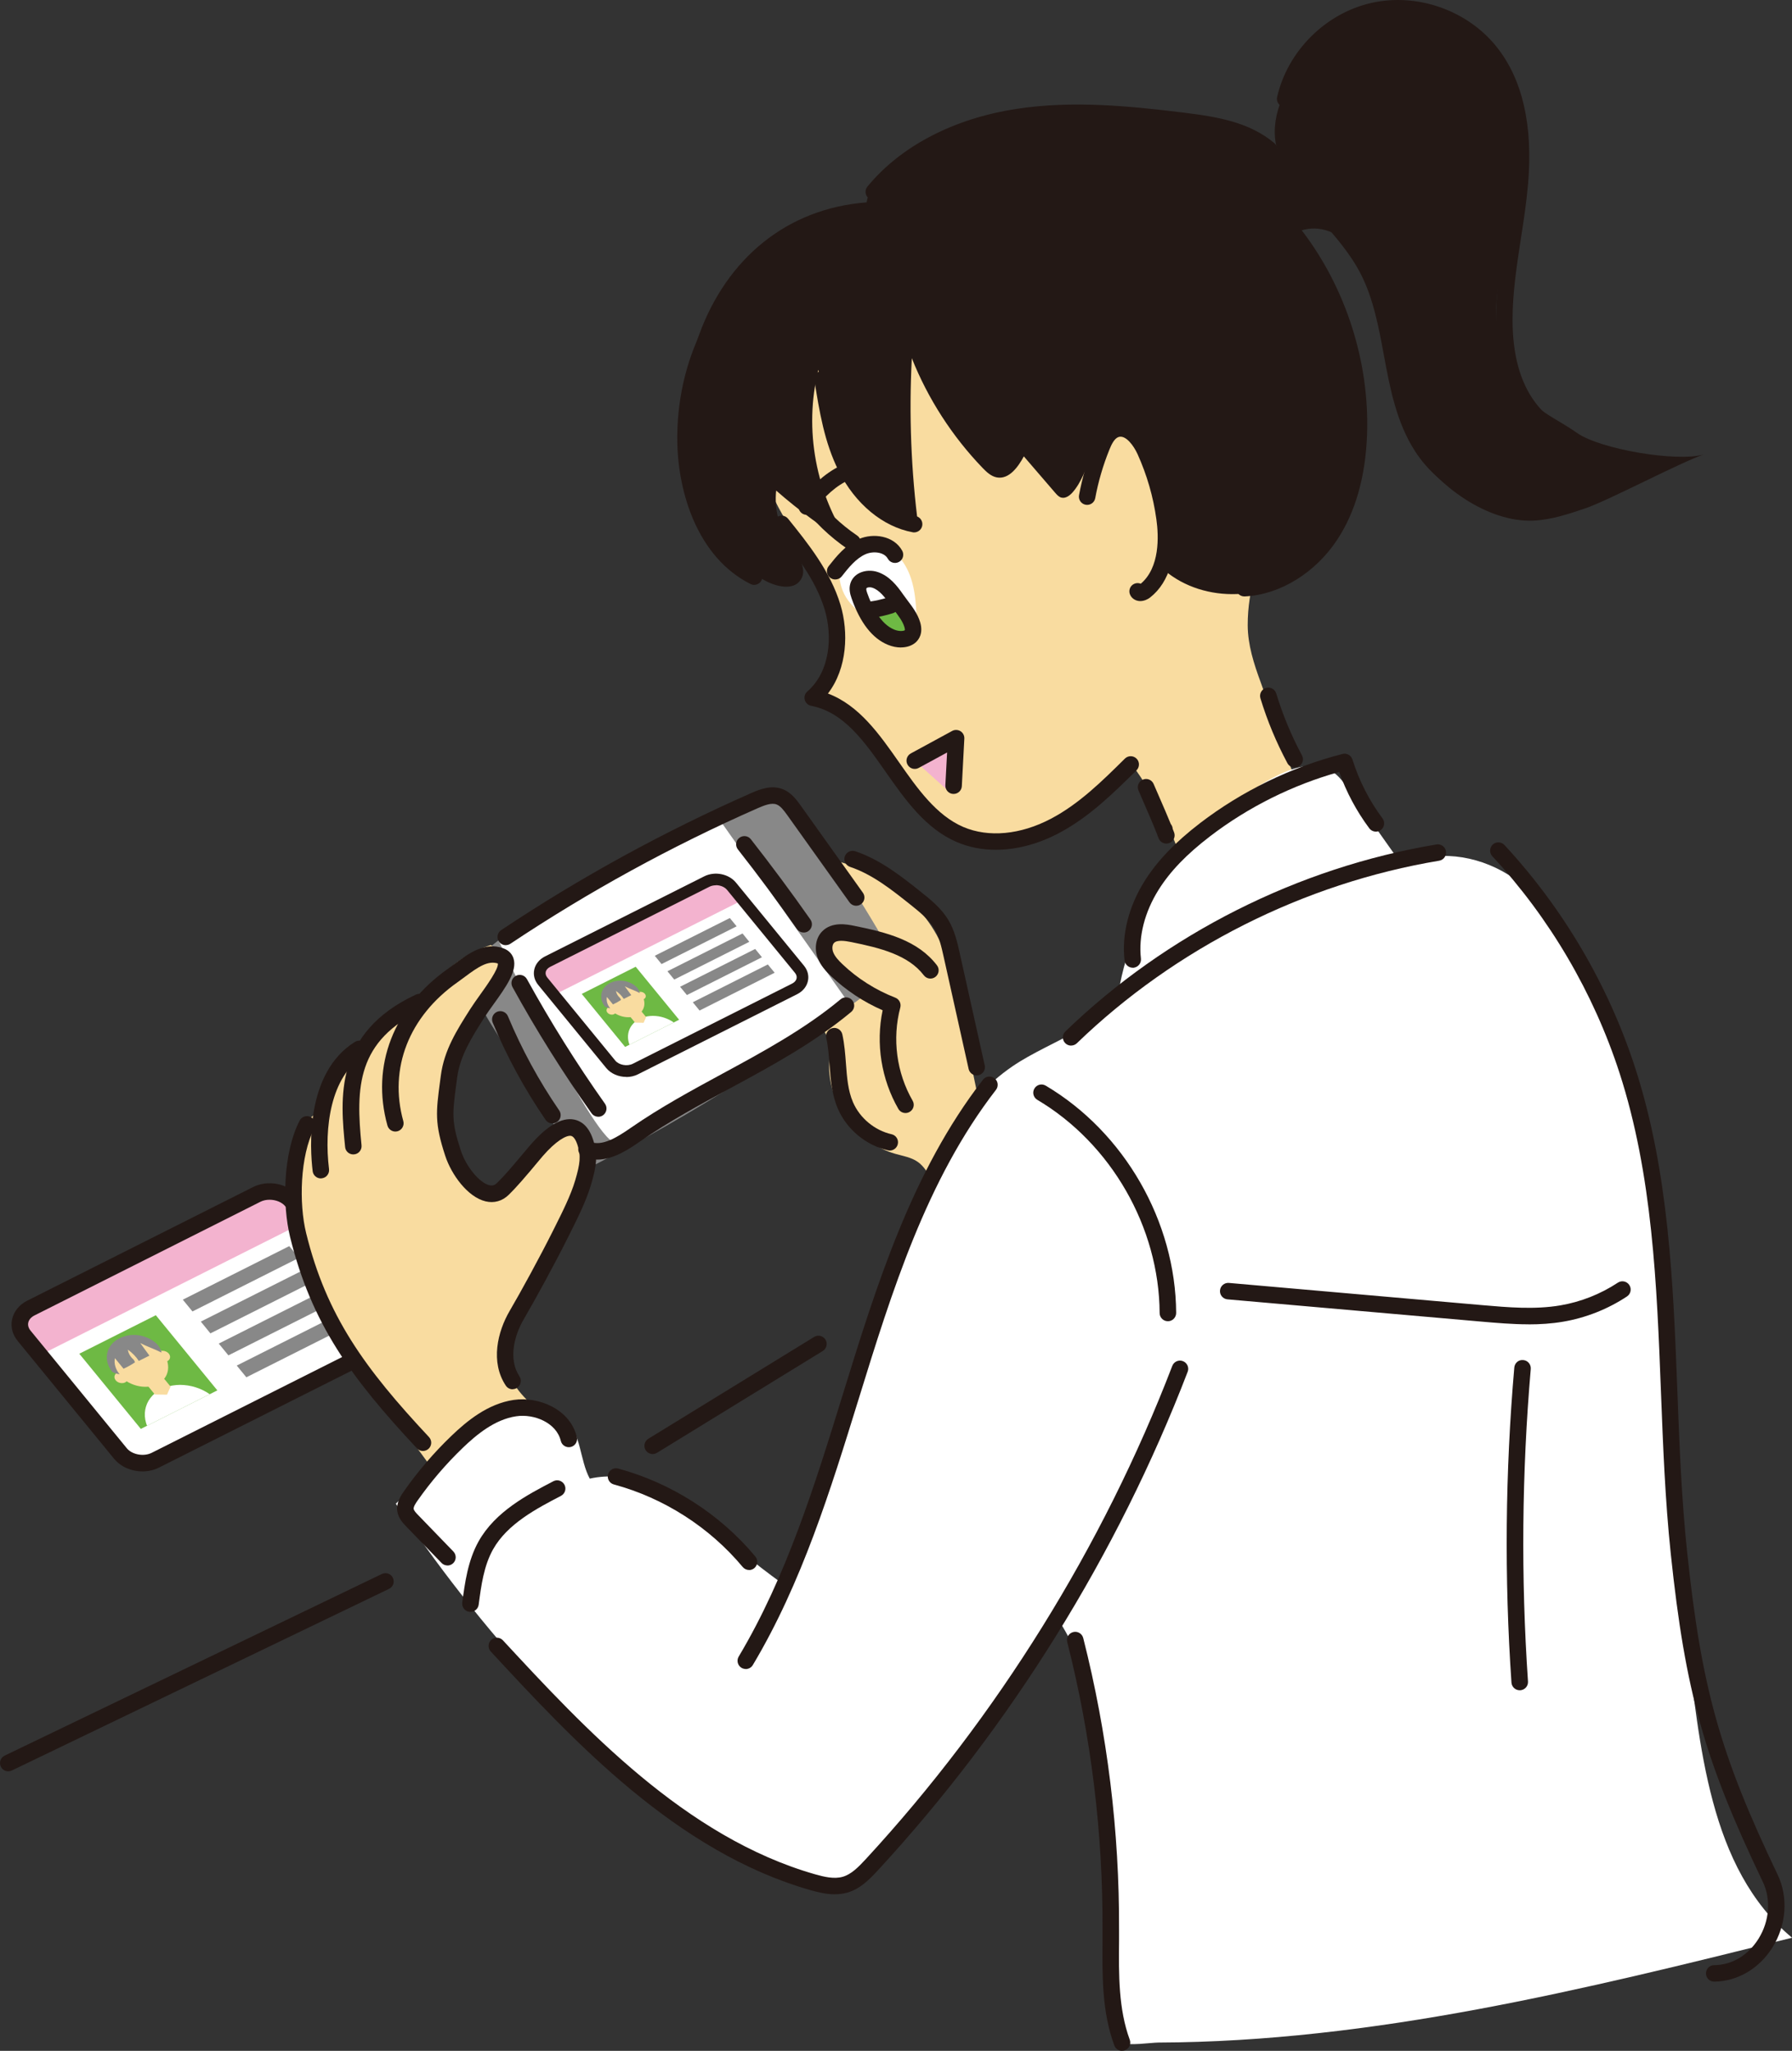<?xml version="1.0" encoding="UTF-8"?><svg id="_レイヤー_2" xmlns="http://www.w3.org/2000/svg" xmlns:xlink="http://www.w3.org/1999/xlink" viewBox="0 0 328.58 376"><rect x="0" y="0" width="328.58" height="376" fill="#333333" stroke="none"/><defs><style>.cls-1{fill:none;}.cls-2{clip-path:url(#clippath-1);}.cls-3{fill:#231815;}.cls-4{fill:#fff;}.cls-5{fill:#6eb944;}.cls-6{fill:#f3b3cf;}.cls-7{fill:#f9dca0;}.cls-8{fill:#888;}.cls-9{clip-path:url(#clippath);}</style><clipPath id="clippath"><polygon class="cls-1" points="39.85 254.91 25.82 261.97 14.54 248.19 28.57 241.13 39.85 254.91"/></clipPath><clipPath id="clippath-1"><polygon class="cls-1" points="124.52 186.96 114.62 191.94 106.67 182.22 116.56 177.24 124.52 186.96"/></clipPath></defs><g id="text"><path class="cls-7" d="M181.19,210.13c-1.77-8.53-3.55-17.06-5.32-25.59-.88-4.21-1.77-8.48-3.7-12.33-4.45-8.87-14.19-14.41-24.08-15.25-.83-.07-1.71-.1-2.45.3-.81.44-1.27,1.32-1.63,2.17-3.84,8.94-1.85,20.07,4.85,27.12,1.15,1.21,2.48,2.38,3,3.98.46,1.41.22,2.93.17,4.41-.24,7.38,5.03,14.58,12.13,16.6,1.4.4,2.89.63,4.08,1.45,1.18.82,1.93,2.12,2.63,3.38,3.94,7.04,7.88,14.08,11.81,21.11"/><path class="cls-8" d="M84.93,177.88c15.61-14.49,35.78-22.85,55.49-30.91,1.02-.42,2.14-.85,3.21-.59,1.16.28,1.98,1.29,2.7,2.24,6.93,9.15,13.16,18.83,18.61,28.93-18.08,14.24-37.57,26.7-58.09,37.14-5.52-8.84-11.04-17.67-16.56-26.51-1.39-2.22-2.82-4.59-2.84-7.21-.05-5.21,5.21-8.66-2.52-3.1Z"/><path class="cls-4" d="M132.12,150.54c-3.73,2.24-40.65,22-40.65,22,0,0,18.16,38.39,21.63,36.92,3.46-1.47,42.14-26.1,42.14-26.1l-23.12-32.82Z"/><path class="cls-7" d="M152.81,50.23c-12.66,9.01-17.44,27.54-10.71,41.54,3.11,6.47,8.25,11.83,11.1,18.42,2.85,6.59,1.45,14.4-4.6,18.28,13.56,2.56,19.39,24.31,33.12,25.7,9.99,1.01,17.33-8.85,26.36-13.27,5.77,8.16,9.67,17.64,11.29,27.51,4.49-8.55,13.51-14.54,23.13-15.36-5.21-8.65-7.86-18.48-11.34-27.96-1.24-3.37-2.37-6.86-2.38-10.46-.01-6.71,2.12-12.06,4.13-18.46,3.07-9.74,1.81-20.28-.06-30.33-1.29-6.94-2.98-14.08-7.28-19.69-2.85-3.72-6.71-6.55-10.81-8.83-10.97-6.1-24.15-8.43-36.4-5.67-12.25,2.75-23.38,10.75-25.56,18.56Z"/><path class="cls-4" d="M168.1,114.15c-.13-3.82-.33-7.86-2.47-11.03-2.14-3.16-6.97-4.82-9.87-2.34-2.59,2.21-2.28,6.54-.26,9.28,2.02,2.74,5.24,4.29,8.33,5.72"/><path class="cls-4" d="M71.14,241.79c1.42,1.74.86,4.03-1.24,5.08l-41.41,20.83c-2.11,1.06-4.99.5-6.41-1.23l-17.66-21.58c-1.42-1.74-.86-4.03,1.24-5.08l41.41-20.83c2.11-1.06,4.99-.5,6.41,1.23l17.66,21.58Z"/><path class="cls-6" d="M47.07,218.98l-41.41,20.83c-2.11,1.06-2.67,3.35-1.24,5.08l2.91,3.56,49.07-24.69-2.91-3.56c-1.42-1.74-4.31-2.29-6.41-1.23Z"/><path class="cls-3" d="M26.12,269.77c-2,0-3.98-.83-5.21-2.33l-17.66-21.58c-.96-1.17-1.33-2.59-1.03-3.98.31-1.44,1.31-2.68,2.76-3.41l41.41-20.83c2.75-1.39,6.38-.67,8.26,1.62l17.66,21.58c.96,1.17,1.33,2.59,1.03,3.98-.31,1.44-1.31,2.68-2.77,3.41l-41.41,20.83c-.95.48-2,.71-3.05.71ZM49.42,219.96c-.59,0-1.17.12-1.67.37l-41.41,20.83c-.64.32-1.05.8-1.16,1.34-.1.48.04.98.41,1.44l17.66,21.58c.97,1.18,3.1,1.57,4.56.84l41.41-20.83c.64-.32,1.05-.8,1.17-1.34.1-.48-.04-.98-.41-1.44l-17.66-21.58c-.63-.78-1.77-1.21-2.89-1.21Z"/><polygon class="cls-8" points="54.8 230.62 35.29 240.44 33.52 238.28 53.04 228.46 54.8 230.62"/><polygon class="cls-8" points="58.1 234.64 38.58 244.46 36.82 242.3 56.33 232.49 58.1 234.64"/><polygon class="cls-8" points="61.39 238.67 41.88 248.49 40.11 246.33 59.63 236.51 61.39 238.67"/><polygon class="cls-8" points="64.69 242.69 45.17 252.51 43.41 250.36 62.92 240.54 64.69 242.69"/><g class="cls-9"><polygon class="cls-5" points="39.85 254.91 25.82 261.97 14.54 248.19 28.57 241.13 39.85 254.91"/><path class="cls-4" d="M28.08,263.3c-2.52-3.08-1.85-6.94,1.5-8.62,3.34-1.68,8.1-.55,10.62,2.53"/><path class="cls-7" d="M29.72,247.82c1.77,2.16,1.39,4.82-.84,5.94-2.23,1.12-5.47.28-7.24-1.88-1.77-2.16-1.39-4.82.84-5.94s5.47-.28,7.24,1.88Z"/><polygon class="cls-7" points="31.28 254.22 30.62 255.7 28.4 255.67 26.03 252.77 28.9 251.32 31.28 254.22"/><path class="cls-7" d="M23.22,252.06c.4.49.28,1.11-.27,1.39s-1.32.11-1.73-.38c-.4-.49-.28-1.11.27-1.39s1.32-.11,1.73.38Z"/><path class="cls-7" d="M30.95,248.17c.4.49.28,1.11-.27,1.39-.55.28-1.32.11-1.73-.38s-.28-1.11.27-1.39,1.32-.11,1.73.38Z"/><path class="cls-8" d="M20.49,251.38c-1.1-1.41-1.22-3.27-.23-4.66.99-1.39,3.09-2.21,5.11-1.92,2.02.29,3.98,1.55,4.25,3.18-1.24-.63-2.67-1.11-3.9-1.74.56.77,1.12,1.53,1.68,2.3-.65.32-1.3.65-1.95.97-.5-.78-1.19-1.49-2.01-2.07.09.67.46,1.32,1.05,1.82.12.16.21.33.26.51-.65.44-1.35.84-2.1,1.17-.52-.66-1.06-1.28-1.58-1.94-.2,1,.12,2.09.87,2.95-.45-.05-1.21-.24-1.45-.55Z"/></g><path class="cls-7" d="M104.73,264.83c-4.02-5.74-12.76-9.55-11.63-16.46.6-3.68,1.98-8.09,3.89-11.29,5.54-9.27,10.5-16.42,10.89-28.07.03-.76-.93-2-1.53-2.48-1.12-.9-4.31.26-4.97,1.53-4.08,7.86-5.87,8.39-11.08,11.91-7.82-4.46-7.51-12.08-9.11-18.32-.46-1.8.36-4.06.75-5.88.52-2.44,3.1-4.94,4.66-6.89,3.73-4.66,9.52-11.55,3.4-15.62-7.02,2.18-12.68,8.28-14.33,15.44-2.18-3.48-7.98-.93-9.56,2.87,0,0-6.39,4.7-6.83,12.19,0,0-4.44-.18-5.72,10.35-1.8,14.68,4.81,27.11,13.65,38.96,9.49,12.72,17.6,23.1,25.03,35.88"/><path class="cls-3" d="M158.92,37.1c-14.72,1.13-25.63,10.35-30.71,24.21-2.01,5.49-2.57,11.4-2.65,17.24-.08,5.66.34,11.53,2.93,16.56,2.49,4.83,6.82,8.5,11.54,11.2,2.19,1.25,5.48,2.08,6.82-.06,1.31-2.09-.7-4.58-2.09-6.62-1.92-2.81-2.8-6.31-2.44-9.69,4.25,3.73,8.84,7.07,13.7,9.96-6.44-9.19-8.67-21.2-5.97-32.09,2.93,11.25,5.81,24.3,18.37,28.96-1.36-10.3-1.77-20.73-1.23-31.1,2.97,7.46,7.41,14.33,12.97,20.11.74.77,1.58,1.56,2.63,1.75,2.21.4,3.88-1.89,4.94-3.86,1.92,2.23,3.84,4.46,5.76,6.69.31.35.64.73,1.09.86.76.22,1.53-.33,2.06-.92,1.65-1.84,2.37-4.32,3.53-6.5s3.16-4.28,5.63-4.23c3.05.07,5,3.27,5.92,6.19,1.94,6.15,1.94,12.9,1.81,18.81,7.3,6.18,19.31,5.73,26.12-.99,2.7-2.67,4.57-6.08,5.97-9.61,3.96-9.98,4.38-21.32,1.17-31.57-1.79-5.72-4.65-11.05-7.49-16.33-2.51-4.67-2.11-9.63-4.62-14.3-1.08-2,1.23-3-.53-4.44-1.83-1.51-10.51-2.97-12.81-3.57-11.43-2.99-23.49-4.33-35.1-2.12-11.61,2.21-26.18,8.39-27.34,15.45Z"/><path class="cls-3" d="M234.16,27.33c-1.5-5.47,1.22-11.27,4.9-15.59,5.81-6.83,15.18-11.51,23.78-8.98,8.35,2.45,13.69,11.04,15.01,19.64,1.32,8.6-.58,17.33-2.32,25.85-.75,3.66-1.47,7.4-1.07,11.12.45,4.15,2.3,8.03,4.4,11.64,2.6,4.46,6.09,5.39,10.31,8.37,4.22,2.97,18.24,5.37,23.21,3.95-4.28,1.45-17.45,8.43-21.73,9.88-3.1,1.05-6.24,2.1-9.51,2.24-8.37.36-17.73-6.4-22.07-13.56s-4.37-17.69-6.4-25.82c-.85-3.4-1.8-6.87-3.86-9.69-2.06-2.83-5.5-4.92-8.96-4.41-1.81.26-3.45,1.19-5.21,1.65s-3.93.31-5.03-1.15c-.94-1.23-.8-2.95-.57-4.48,1.16-7.69,3.52-15.19,5.12-10.65Z"/><path class="cls-4" d="M205.37,180.38c3.21-15.9,13.8-30.16,28.1-37.82,3.34-1.79,7.58-3.2,10.77-1.14,1.27.82,2.17,2.08,3.04,3.31,3.3,4.66,6.59,9.32,9.89,13.98,6.02-3.08,13.58-1.94,19.33,1.62,5.74,3.56,9.89,9.23,13.04,15.21,13.22,25.07,13.49,49.48,16.44,77.66,1.45,13.84,1.41,33.08,3.2,46.88,2.56,19.84,4.04,42.36,19.41,55.18-38.2,9.51-76.86,19.08-116.23,19.22-1.16,0-5.65.65-6.62.02-1.26-.82-1.62-2.73-1.75-4.23-.91-10.57-.11-22.52-.77-34.74-.68-12.56-2.18-27.76-9-38.32-9.32,16.42-21.41,33.43-35.87,45.58-2.2,1.85-3.06,2.55-5.84,3.27-5.09,1.32-11.95-2.49-16.43-5.25-26.05-16.1-49.91-44.5-63.5-65.12,4.81-4.67,9.62-9.34,14.43-14.01,1.76-1.71,3.6-3.46,5.92-4.25,3.68-1.25,7.84.26,10.75,2.84,2.91,2.57,2.61,7.4,4.46,10.82,6.86-1.54,15.9,1.46,20.68,6.61,4.78,5.15,9.14,8.64,14.82,12.77,7.71-20.09,12.95-44.98,22.76-67.71,4.46-10.34,9.92-20.87,19.21-27.24,7.24-4.96,18.25-7.65,19.76-15.12Z"/><ellipse class="cls-5" cx="161.71" cy="110.71" rx="3.04" ry="6.41" transform="translate(-33.79 124.37) rotate(-38.39)"/><ellipse class="cls-4" cx="160.02" cy="108.57" rx="2.5" ry="3.69" transform="translate(-32.83 122.86) rotate(-38.39)"/><path class="cls-7" d="M171.62,177.35c-5.79-3.75-12.85-5.51-19.72-4.93,1.3,6,7.54,9.36,13.12,11.92-.53,4.14-.19,8.38.98,12.39"/><path class="cls-4" d="M146.59,177.71c1,1.23.61,2.84-.88,3.59l-29.21,14.7c-1.49.75-3.52.36-4.52-.87l-12.46-15.22c-1-1.23-.61-2.84.88-3.59l29.21-14.7c1.49-.75,3.52-.36,4.52.87l12.46,15.22Z"/><path class="cls-6" d="M129.61,161.62l-29.21,14.7c-1.49.75-1.88,2.36-.88,3.59l2.05,2.51,34.61-17.41-2.05-2.51c-1-1.23-3.04-1.62-4.52-.87Z"/><path class="cls-3" d="M114.83,197.44c-1.41,0-2.81-.58-3.68-1.64l-12.46-15.22c-.68-.83-.94-1.82-.73-2.81.22-1.02.93-1.89,1.95-2.41l29.21-14.69c1.94-.98,4.5-.47,5.83,1.15l12.46,15.22c.68.83.94,1.82.73,2.81-.22,1.02-.93,1.89-1.95,2.41l-29.21,14.7c-.67.34-1.41.5-2.15.5ZM131.27,162.31c-.41,0-.82.08-1.18.26l-29.21,14.69c-.45.23-.74.56-.82.95-.07.34.03.69.29,1.01l12.46,15.22c.68.83,2.18,1.11,3.22.59l29.21-14.7c.45-.23.74-.56.82-.95.07-.34-.03-.69-.29-1.01l-12.46-15.22c-.45-.55-1.25-.86-2.04-.86Z"/><polygon class="cls-8" points="135.07 169.83 121.3 176.75 120.06 175.23 133.82 168.31 135.07 169.83"/><polygon class="cls-8" points="137.39 172.67 123.63 179.59 122.38 178.07 136.15 171.14 137.39 172.67"/><polygon class="cls-8" points="139.71 175.5 125.95 182.43 124.7 180.91 138.47 173.98 139.71 175.5"/><polygon class="cls-8" points="142.04 178.34 128.27 185.27 127.03 183.75 140.79 176.82 142.04 178.34"/><g class="cls-2"><polygon class="cls-5" points="124.52 186.96 114.62 191.94 106.67 182.22 116.56 177.24 124.52 186.96"/><path class="cls-4" d="M116.22,192.88c-1.78-2.17-1.3-4.89,1.06-6.08,2.36-1.19,5.71-.39,7.49,1.78"/><path class="cls-7" d="M117.37,181.96c1.25,1.52.98,3.4-.59,4.19-1.57.79-3.86.2-5.11-1.32-1.25-1.52-.98-3.4.59-4.19s3.86-.2,5.11,1.32Z"/><polygon class="cls-7" points="118.47 186.47 118.01 187.52 116.45 187.49 114.77 185.45 116.8 184.43 118.47 186.47"/><path class="cls-7" d="M112.79,184.95c.28.35.2.78-.19.98s-.93.07-1.22-.27-.2-.78.19-.98.93-.07,1.22.27Z"/><path class="cls-7" d="M118.24,182.2c.28.35.2.78-.19.98s-.93.07-1.22-.27-.2-.78.19-.98.93-.07,1.22.27Z"/><path class="cls-8" d="M110.86,184.47c-.77-1-.86-2.31-.16-3.29.7-.98,2.18-1.56,3.61-1.36,1.42.2,2.81,1.09,3,2.24-.87-.45-1.88-.78-2.75-1.23.4.54.79,1.08,1.19,1.62-.46.23-.92.46-1.38.69-.35-.55-.84-1.05-1.42-1.46.06.47.33.93.74,1.29.08.11.15.23.18.36-.46.31-.96.59-1.48.82-.37-.47-.75-.91-1.11-1.37-.14.71.09,1.47.61,2.08-.32-.04-.85-.17-1.02-.39Z"/></g><path class="cls-6" d="M167.72,139.46c.95-.24,7.99-3.99,7.79-4.05s-1.43,9.78-1.43,9.78l-6.36-5.72Z"/><path class="cls-3" d="M196.4,191.7c-.4,0-.79-.15-1.09-.46-.58-.6-.56-1.56.04-2.14,18.5-17.88,42.66-30.05,68.04-34.28.82-.14,1.6.42,1.74,1.24.14.82-.42,1.6-1.24,1.74-24.78,4.13-48.37,16.01-66.44,33.47-.29.28-.67.42-1.05.42Z"/><path class="cls-3" d="M136.74,305.99c-.26,0-.53-.07-.77-.21-.72-.43-.95-1.36-.52-2.07,8.78-14.7,14.01-31.61,19.06-47.97,6.21-20.1,12.64-40.89,25.72-57.78.51-.66,1.46-.78,2.12-.27.66.51.78,1.46.27,2.12-12.74,16.46-19.09,36.98-25.22,56.82-5.11,16.53-10.39,33.62-19.36,48.63-.28.47-.78.74-1.3.74Z"/><path class="cls-3" d="M137.35,287.84c-.43,0-.86-.19-1.16-.54-6.08-7.29-14.47-12.67-23.63-15.14-.81-.22-1.28-1.05-1.07-1.85.22-.81,1.05-1.28,1.85-1.07,9.76,2.64,18.69,8.36,25.16,16.13.53.64.45,1.59-.19,2.13-.28.24-.63.35-.97.35Z"/><path class="cls-3" d="M86.26,295.52c-.07,0-.13,0-.2-.01-.83-.11-1.41-.87-1.3-1.7.48-3.6,1.02-7.68,2.99-11.21,3.08-5.5,8.97-8.56,13.71-11.03.74-.39,1.65-.1,2.04.64.39.74.1,1.65-.64,2.04-4.38,2.28-9.83,5.11-12.46,9.82-1.69,3.02-2.17,6.63-2.63,10.13-.1.76-.75,1.31-1.5,1.31Z"/><path class="cls-3" d="M82.05,287.01c-.39,0-.79-.15-1.09-.46l-6.44-6.65c-.59-.61-1.48-1.53-1.67-2.83-.23-1.6.71-2.94,1.21-3.66,2.55-3.64,5.47-7.05,8.68-10.13,2.82-2.71,6.66-5.91,11.45-6.62,4.63-.68,10.37,1.72,11.58,6.81.19.81-.31,1.63-1.12,1.82-.81.19-1.63-.31-1.82-1.12-.79-3.31-4.87-5.01-8.19-4.51-3.94.58-7.31,3.41-9.8,5.8-3.07,2.95-5.86,6.21-8.3,9.69-.24.35-.75,1.08-.69,1.49.05.34.53.84.85,1.16l6.43,6.65c.58.6.57,1.56-.03,2.14-.29.28-.67.43-1.05.43Z"/><path class="cls-3" d="M153.08,347.3c-1.51,0-3.02-.35-4.46-.76-24.59-7.01-43.47-27.38-58.63-43.75-.57-.61-.53-1.57.08-2.14.61-.57,1.57-.53,2.14.08,14.91,16.09,33.46,36.11,57.24,42.9,1.63.46,3.49.92,5.09.45,1.55-.45,2.82-1.73,4.21-3.23,24.05-26.06,43.49-57.33,56.2-90.43.3-.78,1.17-1.17,1.95-.87s1.17,1.17.87,1.95c-12.85,33.46-32.49,65.06-56.8,91.4-1.64,1.77-3.29,3.42-5.59,4.08-.76.22-1.53.31-2.3.31Z"/><path class="cls-3" d="M314.31,363.31c-.83,0-1.5-.67-1.51-1.5,0-.83.66-1.52,1.5-1.52,3.27-.03,6.23-1.79,8.14-4.84,2.02-3.24,2.32-7.23.79-10.43-10.74-22.44-14.21-34.81-16.88-60.16-1.04-9.84-1.42-19.93-1.8-29.69-.75-19.54-1.53-39.74-7.6-58.47-4.76-14.67-12.82-28.41-23.32-39.72-.57-.61-.53-1.57.08-2.14.61-.57,1.57-.53,2.14.08,10.79,11.63,19.08,25.75,23.97,40.84,6.2,19.13,6.98,39.54,7.74,59.28.37,9.71.76,19.75,1.79,29.49,2.63,24.94,6.04,37.11,16.6,59.18,1.97,4.12,1.61,9.23-.96,13.34-2.43,3.88-6.42,6.22-10.68,6.26h-.01Z"/><path class="cls-3" d="M214.14,242.23c-.83,0-1.51-.67-1.51-1.5-.09-15.73-8.9-31.07-22.43-39.09-.72-.43-.96-1.35-.53-2.07.42-.72,1.35-.96,2.07-.53,14.43,8.55,23.82,24.9,23.92,41.67,0,.83-.67,1.52-1.5,1.52h0Z"/><path class="cls-3" d="M280.26,242.8c-2.95,0-5.88-.26-8.76-.51l-46.43-4.07c-.83-.07-1.45-.81-1.37-1.64.07-.83.82-1.45,1.64-1.37l46.43,4.07c4.73.41,9.62.84,14.31.05,3.74-.63,7.4-2.07,10.57-4.17.7-.46,1.63-.27,2.1.43.46.7.27,1.64-.43,2.1-3.52,2.33-7.57,3.93-11.73,4.63-2.11.36-4.22.49-6.32.49Z"/><path class="cls-3" d="M205.74,376c-.61,0-1.19-.38-1.42-.99-2.27-6.14-2.21-12.74-2.16-19.12v-2.11c.08-17.76-2.1-35.5-6.47-52.72-.21-.81.28-1.63,1.09-1.84.8-.21,1.63.28,1.84,1.09,4.43,17.47,6.64,35.46,6.57,53.47v2.13c-.06,6.11-.11,12.42,1.96,18.05.29.78-.11,1.65-.89,1.94-.17.06-.35.09-.52.09Z"/><path class="cls-3" d="M94,254.71c-.49,0-.97-.24-1.26-.68-2.86-4.31-1.51-9.89.7-13.67,2.03-3.46,5.54-9.89,7.93-14.66l.34-.68c1.39-2.77,2.97-5.92,3.76-8.62.89-3.03,1.09-4.48.4-6.54-.18-.55-.58-1.49-1.16-1.61-.84-.17-2.8.93-5.23,3.75-.56.65-1.11,1.31-1.66,1.97-1.43,1.7-2.9,3.47-4.54,5.08-1.17,1.16-2.69,1.58-4.26,1.2-3.27-.79-6.25-4.89-7.38-8.34-1.97-5.98-1.69-8.05-.96-13.58l.15-1.13c.61-4.69,2.94-8.34,5.4-12.21.54-.85,1.15-1.69,1.78-2.58,1.13-1.57,3.48-4.84,3.27-5.77-1.8-.57-3.56.6-6.05,2.46-.44.33-.88.66-1.31.96-8.94,6.29-12.66,15.81-9.97,25.48.22.8-.25,1.64-1.05,1.86-.8.23-1.64-.25-1.86-1.05-3.05-10.96,1.11-21.71,11.14-28.77.41-.29.82-.6,1.24-.91,2.42-1.81,5.43-4.05,8.82-2.83,1.22.42,1.72,1.25,1.92,1.88.73,2.29-1.42,5.28-3.7,8.45-.6.83-1.17,1.63-1.61,2.32-2.35,3.69-4.5,7.07-5.03,11.09l-.15,1.14c-.72,5.45-.92,6.91.83,12.23.97,2.94,3.41,5.91,5.22,6.34.57.14.99.01,1.43-.42,1.53-1.51,2.96-3.22,4.34-4.87.56-.67,1.12-1.34,1.69-2,3.1-3.6,5.82-5.2,8.11-4.74,1.09.21,2.58,1.02,3.44,3.62.95,2.85.66,4.88-.37,8.35-.87,2.96-2.51,6.23-3.96,9.12l-.34.68c-2.41,4.82-5.97,11.32-8.02,14.83-1.75,3-2.88,7.32-.79,10.48.46.7.27,1.63-.43,2.1-.26.17-.55.25-.83.25Z"/><path class="cls-3" d="M64.78,211.65c-.77,0-1.43-.58-1.5-1.36-.88-8.82-2.08-20.9,12.97-27.94.76-.35,1.66-.03,2.01.73.35.76.03,1.66-.73,2.01-12.15,5.68-12.3,14.27-11.24,24.9.08.83-.52,1.57-1.35,1.65-.05,0-.1,0-.15,0Z"/><path class="cls-3" d="M58.83,216.05c-.75,0-1.41-.56-1.5-1.33-.5-4.11-1.41-17.97,7.74-23.7.71-.44,1.64-.23,2.08.48.44.71.23,1.64-.48,2.08-6.07,3.8-7.26,13.22-6.34,20.77.1.83-.49,1.58-1.32,1.68-.06,0-.12.01-.18.01Z"/><path class="cls-3" d="M77.55,266.02c-.4,0-.81-.16-1.1-.48-12.08-12.91-19.37-22.91-23.26-38.76-1.44-5.88-1.32-15.35,1.75-21.33.38-.74,1.29-1.04,2.04-.65s1.04,1.29.65,2.04c-2.63,5.13-2.83,13.81-1.5,19.22,3.73,15.2,10.8,24.87,22.53,37.41.57.61.54,1.57-.07,2.14-.29.27-.66.41-1.03.41Z"/><path class="cls-3" d="M101.29,205.97c-.48,0-.96-.23-1.25-.66-3.83-5.58-7.1-11.58-9.7-17.83-.32-.77.04-1.66.81-1.98.77-.32,1.66.04,1.98.81,2.53,6.06,5.69,11.87,9.41,17.28.47.69.3,1.63-.39,2.1-.26.18-.56.27-.85.27Z"/><path class="cls-3" d="M109.5,212.6c-.85,0-1.71-.16-2.56-.52-.77-.33-1.12-1.22-.79-1.99.33-.77,1.22-1.12,1.99-.79,2.21.95,4.95-.74,7.56-2.55,5.36-3.72,11.18-6.87,16.8-9.92,7.43-4.02,15.11-8.19,21.64-13.63.64-.53,1.59-.45,2.13.19.54.64.45,1.59-.19,2.13-6.76,5.64-14.58,9.88-22.14,13.97-5.55,3.01-11.3,6.12-16.52,9.74-1.92,1.33-4.85,3.37-7.93,3.37Z"/><path class="cls-3" d="M166.03,204.06c-.52,0-1.03-.27-1.31-.76-3.13-5.44-4.16-11.96-2.88-18.08-3.48-1.51-6.72-3.66-9.46-6.26-.96-.91-1.93-1.95-2.45-3.34-.66-1.76-.34-3.67.82-4.86,1.79-1.84,4.56-1.29,5.89-1.02,6,1.21,11.67,2.67,15.16,7.24.51.66.38,1.61-.28,2.12-.67.51-1.61.38-2.12-.28-2.85-3.73-7.94-5.02-13.35-6.11-1.15-.23-2.55-.42-3.12.16-.33.34-.4,1.05-.16,1.69.31.82,1,1.54,1.7,2.21,2.77,2.64,6.12,4.76,9.69,6.14.72.28,1.11,1.05.92,1.8-1.52,5.73-.69,11.96,2.26,17.09.42.72.17,1.65-.56,2.06-.24.14-.5.2-.75.2Z"/><path class="cls-3" d="M92.74,173.29c-.49,0-.97-.24-1.26-.67-.46-.7-.28-1.63.42-2.1,14.48-9.65,29.89-18.09,45.82-25.11,1.7-.75,3.69-1.49,5.68-.77,1.66.6,2.68,2.03,3.43,3.07l11.39,15.96c.49.68.33,1.62-.35,2.11-.68.49-1.62.33-2.11-.35l-11.39-15.96c-.67-.93-1.27-1.73-2-1.99-.94-.34-2.21.16-3.43.69-15.77,6.94-31.03,15.31-45.36,24.86-.26.17-.55.25-.84.25Z"/><path class="cls-3" d="M109.7,204.74c-.47,0-.94-.22-1.24-.64-5.24-7.4-10.12-15.18-14.49-23.13-.4-.73-.14-1.65.6-2.05.73-.4,1.65-.14,2.05.6,4.32,7.84,9.13,15.53,14.31,22.84.48.68.32,1.62-.36,2.11-.27.19-.57.28-.87.28Z"/><path class="cls-3" d="M147.36,170.96c-.48,0-.95-.22-1.24-.64-3.46-4.94-7.1-9.85-10.82-14.59-.52-.66-.4-1.61.26-2.12.66-.51,1.61-.4,2.12.26,3.75,4.79,7.43,9.74,10.92,14.72.48.68.31,1.63-.37,2.11-.26.19-.57.27-.87.27Z"/><path class="cls-3" d="M207.7,177.42c-.76,0-1.41-.57-1.5-1.34-.55-4.72.75-9.88,3.66-14.53,2.29-3.67,5.62-7.14,10.17-10.63,7.7-5.9,16.73-10.29,26.13-12.69.77-.2,1.58.24,1.82,1.01,1.22,3.89,3.08,7.53,5.52,10.81.5.67.36,1.62-.31,2.12-.67.5-1.62.36-2.12-.31-2.35-3.16-4.2-6.63-5.52-10.33-8.52,2.37-16.68,6.44-23.68,11.8-4.32,3.31-7.32,6.43-9.45,9.83-2.54,4.07-3.68,8.53-3.22,12.58.1.83-.5,1.58-1.33,1.68-.06,0-.12.01-.18.01Z"/><path class="cls-3" d="M237.39,140.72c-.54,0-1.06-.29-1.33-.8-2.03-3.79-3.7-7.79-4.95-11.9-.24-.8.21-1.64,1.01-1.89.8-.25,1.64.21,1.89,1.01,1.19,3.92,2.78,7.74,4.72,11.35.4.74.12,1.65-.62,2.05-.23.12-.47.18-.71.18Z"/><path class="cls-3" d="M163.15,210.94c-.11,0-.22-.01-.33-.04-4.02-.91-7.54-3.82-9.18-7.61-1.13-2.62-1.34-5.4-1.54-8.08-.13-1.72-.25-3.35-.6-4.92-.18-.82.33-1.62,1.15-1.8.81-.18,1.62.33,1.8,1.15.39,1.78.53,3.59.66,5.34.19,2.55.37,4.96,1.3,7.11,1.26,2.91,3.97,5.16,7.07,5.86.81.18,1.33.99,1.14,1.81-.16.7-.78,1.18-1.47,1.18Z"/><path class="cls-3" d="M179.09,197.17c-.69,0-1.32-.48-1.48-1.18l-4.58-20.57c-.4-1.79-.81-3.65-1.71-5.15-1.03-1.73-2.73-3.09-4.37-4.4-3.43-2.73-6.97-5.56-11.09-6.94-.79-.27-1.22-1.12-.96-1.91.27-.79,1.12-1.21,1.91-.96,4.63,1.55,8.56,4.68,12.02,7.44,1.77,1.41,3.78,3.01,5.09,5.22,1.14,1.92,1.63,4.11,2.06,6.04l4.58,20.57c.18.82-.33,1.62-1.15,1.8-.11.02-.22.04-.33.04Z"/><path class="cls-3" d="M182.61,155.8c-2.53,0-4.95-.47-7.15-1.41-5.77-2.47-9.49-7.78-13.09-12.91-3.93-5.61-7.65-10.91-13.64-12.08-.57-.11-1.02-.53-1.17-1.09-.15-.56.03-1.15.47-1.53,4.23-3.68,4.64-10.21,3.18-15.04-1.68-5.54-5.43-10.22-9.07-14.74-.52-.65-.42-1.6.23-2.13.65-.52,1.6-.42,2.13.23,3.64,4.52,7.76,9.65,9.6,15.76,1.52,5.03,1.27,11.65-2.29,16.29,5.72,2.16,9.43,7.46,13.03,12.6,3.35,4.79,6.82,9.73,11.8,11.87,4.62,1.97,10.47,1.43,16.05-1.51,5.16-2.71,9.44-6.94,13.57-11.03.6-.59,1.55-.58,2.14.01.59.59.58,1.55-.01,2.14-4.3,4.24-8.74,8.63-14.3,11.55-3.81,2-7.76,3.02-11.49,3.02Z"/><path class="cls-3" d="M213.86,154.66c-.57,0-1.11-.32-1.37-.87-.12-.26-.25-.55-.34-.87-.7-1.79-1.49-3.59-2.25-5.34-.39-.89-.78-1.78-1.15-2.66-.33-.77.03-1.66.8-1.98.77-.33,1.66.03,1.98.8.37.87.75,1.75,1.14,2.63.67,1.54,1.36,3.12,2,4.7.19.23.32.52.35.84,0,.02,0,.04.01.07.08.21.16.42.25.63.29.76-.07,1.61-.82,1.93-.19.08-.39.12-.59.12Z"/><path class="cls-3" d="M209.07,110.2c-.17,0-.33-.02-.5-.06-.59-.14-1.08-.53-1.34-1.07-.36-.75-.05-1.66.71-2.02.4-.19.85-.19,1.23-.03,3.51-2.97,3.31-8.66,2.86-11.83-.57-4.12-1.73-8.12-3.44-11.91-.69-1.53-2.18-3.62-3.52-3.15-.75.27-1.28,1.37-1.65,2.3-1.16,2.86-2.04,5.86-2.6,8.9-.15.82-.93,1.36-1.76,1.21-.82-.15-1.36-.94-1.21-1.76.6-3.24,1.53-6.44,2.77-9.49.65-1.61,1.57-3.34,3.43-4.01,3.26-1.17,5.97,1.82,7.3,4.75,1.83,4.05,3.07,8.33,3.68,12.74.93,6.69-.54,11.93-4.13,14.76-.44.35-1.12.67-1.82.67Z"/><path class="cls-3" d="M138.29,107.23c-.23,0-.46-.05-.68-.16-9.66-4.87-13.27-16.64-13.42-26.04-.24-14.81,6.58-28.52,17.38-34.95.72-.43,1.64-.19,2.07.53.43.72.19,1.65-.53,2.07-9.89,5.88-16.13,18.56-15.91,32.3.14,8.51,3.3,19.12,11.76,23.39.75.38,1.05,1.29.67,2.03-.27.53-.8.83-1.35.83Z"/><path class="cls-3" d="M156.31,100.94c-.29,0-.59-.08-.85-.26-6.64-4.5-11.62-11.2-14-18.86-2.39-7.66-2.1-16,.82-23.47.3-.78,1.18-1.16,1.96-.86.78.3,1.16,1.18.86,1.96-2.67,6.84-2.93,14.47-.75,21.48,2.18,7.01,6.73,13.14,12.81,17.25.69.47.87,1.41.4,2.1-.29.43-.77.66-1.25.66Z"/><path class="cls-3" d="M167.61,97.61c-.09,0-.18,0-.28-.03-5.46-1.01-10.52-5.2-13.54-11.22-2.65-5.27-3.57-11.05-4.46-16.64-.13-.82.43-1.6,1.26-1.73.83-.14,1.6.43,1.73,1.26.85,5.36,1.74,10.91,4.18,15.76,2.6,5.18,6.86,8.77,11.39,9.6.82.15,1.36.94,1.21,1.76-.13.73-.77,1.24-1.49,1.24Z"/><path class="cls-3" d="M174.85,145.56s-.05,0-.08,0c-.83-.04-1.47-.76-1.43-1.59l.32-6.01-5.21,2.83c-.73.4-1.65.13-2.05-.61-.4-.73-.13-1.65.61-2.05l7.58-4.12c.48-.26,1.07-.24,1.53.05.46.29.73.81.7,1.36l-.46,8.71c-.04.81-.71,1.43-1.51,1.43Z"/><path class="cls-3" d="M153.14,106.24c-.33,0-.66-.11-.94-.33-.65-.52-.77-1.47-.25-2.12,1.37-1.73,3.08-3.89,5.55-4.97,2.62-1.13,6.39-.64,7.93,2.15.4.73.14,1.65-.59,2.05-.73.4-1.65.14-2.05-.59-.68-1.24-2.69-1.43-4.07-.83-1.77.77-3.16,2.52-4.38,4.07-.3.38-.74.57-1.19.57Z"/><path class="cls-3" d="M147.92,94.39c-.3,0-.61-.09-.88-.28-.68-.49-.83-1.43-.35-2.11,2.36-3.29,5.03-5.59,7.93-6.84,3.68-1.59,7.82-1.38,10.81.54.7.45.9,1.39.45,2.09-.45.7-1.39.9-2.09.45-2.15-1.39-5.2-1.5-7.97-.31-2.39,1.03-4.63,2.99-6.67,5.83-.3.41-.76.63-1.23.63Z"/><path class="cls-3" d="M160.22,36.68c-.34,0-.68-.11-.96-.34-.65-.53-.74-1.48-.21-2.13,6.09-7.41,15.79-12.47,27.3-14.24,10.3-1.59,20.81-.53,30.69.68,6.2.76,12.13,1.76,16.65,5.62.63.54.71,1.5.17,2.13-.54.64-1.5.71-2.13.17-3.88-3.31-9.33-4.21-15.06-4.92-9.67-1.19-19.94-2.22-29.86-.69-10.77,1.66-19.8,6.34-25.42,13.17-.3.36-.73.55-1.17.55Z"/><path class="cls-3" d="M172,59.98c-.54,0-1.07,0-1.62-.02-.84-.02-1.49-.72-1.47-1.55.02-.83.71-1.53,1.55-1.47,14.85.43,29.24-5.44,40.14-10.59,3.89-1.84,7.79-3.81,11.58-5.85,0-.24.04-.48.15-.7.33-.72,1.15-1.14,1.99-1.05.8.1,1.41.66,1.56,1.43.09.47.13,1.68-1.5,2.57-4.09,2.21-8.29,4.34-12.49,6.33-10.81,5.11-25.02,10.9-39.9,10.9ZM224.79,39.49s0,0,0,0c0,0,0,0,0,0Z"/><path class="cls-3" d="M177.08,78.7c-.63,0-1.22-.4-1.43-1.03-.27-.79.16-1.65.95-1.91,14.62-4.91,28.31-13.06,39.6-23.58.61-.57,1.57-.54,2.14.07.57.61.54,1.57-.08,2.14-11.6,10.81-25.67,19.19-40.69,24.24-.16.05-.32.08-.48.08Z"/><path class="cls-3" d="M228.16,109.35c-.8,0-1.47-.63-1.51-1.44-.04-.83.6-1.54,1.44-1.59,5.52-.27,11.12-3.76,14.62-9.1,3-4.59,4.66-10.51,4.93-17.58.47-12.59-3.66-25.54-11.33-35.54-.51-.66-.38-1.61.28-2.12.66-.51,1.61-.38,2.12.28,8.09,10.55,12.45,24.21,11.95,37.5-.29,7.63-2.11,14.06-5.42,19.12-4.02,6.14-10.53,10.15-17,10.47-.03,0-.05,0-.08,0Z"/><path class="cls-3" d="M299.56,86.17c-.1,0-.2,0-.3-.03-6.21-1.25-15.06-3.71-20.19-10.56-3.14-4.19-4.73-9.86-4.75-16.85,0-5.21.79-10.39,1.56-15.39.5-3.23,1.01-6.56,1.29-9.84.86-9.92-.85-17.66-5.09-22.99-4.65-5.86-12.68-8.68-19.98-7.02-7.3,1.66-13.32,7.67-14.98,14.97-.19.81-.99,1.32-1.81,1.14-.81-.19-1.32-1-1.14-1.81,1.92-8.41,8.85-15.34,17.26-17.25,8.41-1.91,17.66,1.34,23.02,8.09,4.74,5.96,6.66,14.42,5.73,25.13-.29,3.37-.81,6.76-1.32,10.03-.75,4.9-1.53,9.96-1.52,14.93.01,6.32,1.41,11.39,4.14,15.04,4.5,6.02,12.64,8.25,18.36,9.4.82.17,1.35.96,1.18,1.78-.14.72-.78,1.21-1.48,1.21Z"/><path class="cls-3" d="M280.76,93.93c-8.31,0-16.72-4.16-21.25-11.13-3.48-5.36-4.65-11.67-5.78-17.77-.93-5.03-1.9-10.23-4.17-14.7-1.94-3.83-4.88-7.2-7.73-10.33-.56-.62-.52-1.57.1-2.14.62-.56,1.57-.52,2.14.1,2.99,3.28,6.08,6.83,8.19,10.99,2.47,4.86,3.47,10.28,4.45,15.52,1.13,6.07,2.19,11.81,5.34,16.67,5.25,8.09,16.48,11.86,25.55,8.59.78-.28,1.65.12,1.93.91.28.79-.12,1.65-.91,1.93-2.52.91-5.18,1.34-7.86,1.34Z"/><path class="cls-3" d="M267.72,55.9c-.76,0-1.42-.58-1.5-1.35-.81-7.69-2.48-15.3-4.96-22.62-.7-2.08-1.51-4.24-2.99-5.76-1.96-2.01-4.85-2.75-7.91-3.53-1.7-.43-3.45-.88-5.1-1.56-.77-.32-1.14-1.2-.82-1.97.32-.77,1.21-1.14,1.98-.82,1.46.6,3.03,1,4.69,1.42,3.34.85,6.78,1.73,9.34,4.35,1.92,1.97,2.91,4.6,3.69,6.9,2.55,7.54,4.26,15.37,5.1,23.27.09.83-.51,1.57-1.34,1.66-.05,0-.11,0-.16,0Z"/><path class="cls-3" d="M165.19,118.71c-.76,0-1.58-.16-2.38-.49-2.84-1.16-5.08-4.02-6.66-8.51-.29-.82-.54-1.8-.2-2.82.26-.79.84-1.44,1.63-1.83,1-.49,2.27-.56,3.4-.17,2.14.74,3.52,2.52,4.64,4.13.25.35.51.7.78,1.06.87,1.15,1.86,2.45,2.32,4,.6,2.02-.24,3.17-.8,3.68-.69.62-1.66.94-2.73.94ZM159.47,107.67c-.2,0-.4.04-.54.11-.13.14-.13.35.08.94.88,2.5,2.45,5.69,4.95,6.71h0c.98.4,1.81.25,1.94.1h0s.06-.15-.07-.57c-.31-1.03-1.05-2.01-1.84-3.04-.3-.39-.59-.77-.86-1.16-.85-1.22-1.86-2.56-3.14-3-.17-.06-.36-.09-.54-.09Z"/><path class="cls-3" d="M159.5,113.34c-.75,0-1.4-.55-1.5-1.32-.11-.83.47-1.59,1.3-1.7,1.2-.16,2.4-.43,3.55-.79.79-.25,1.65.18,1.9.98.25.8-.18,1.65-.98,1.9-1.33.42-2.7.73-4.08.91-.07,0-.13.01-.2.01Z"/><path class="cls-3" d="M278.65,309.89c-.79,0-1.45-.61-1.51-1.41-1.32-19.18-1.14-38.61.52-57.75.07-.83.78-1.47,1.64-1.38.83.07,1.45.8,1.38,1.64-1.64,18.99-1.81,38.27-.51,57.29.06.83-.57,1.55-1.41,1.61-.04,0-.07,0-.1,0Z"/><path class="cls-3" d="M1.51,324.75c-.56,0-1.1-.32-1.36-.86-.36-.75-.05-1.66.71-2.02l69.16-33.3c.75-.36,1.66-.05,2.02.71.36.75.05,1.66-.71,2.02L2.17,324.6c-.21.1-.43.15-.65.15Z"/><path class="cls-3" d="M119.67,266.58c-.51,0-1-.26-1.29-.72-.44-.71-.21-1.64.5-2.08l30.4-18.67c.71-.44,1.64-.21,2.08.5.44.71.21,1.64-.5,2.08l-30.4,18.67c-.25.15-.52.22-.79.22Z"/></g></svg>